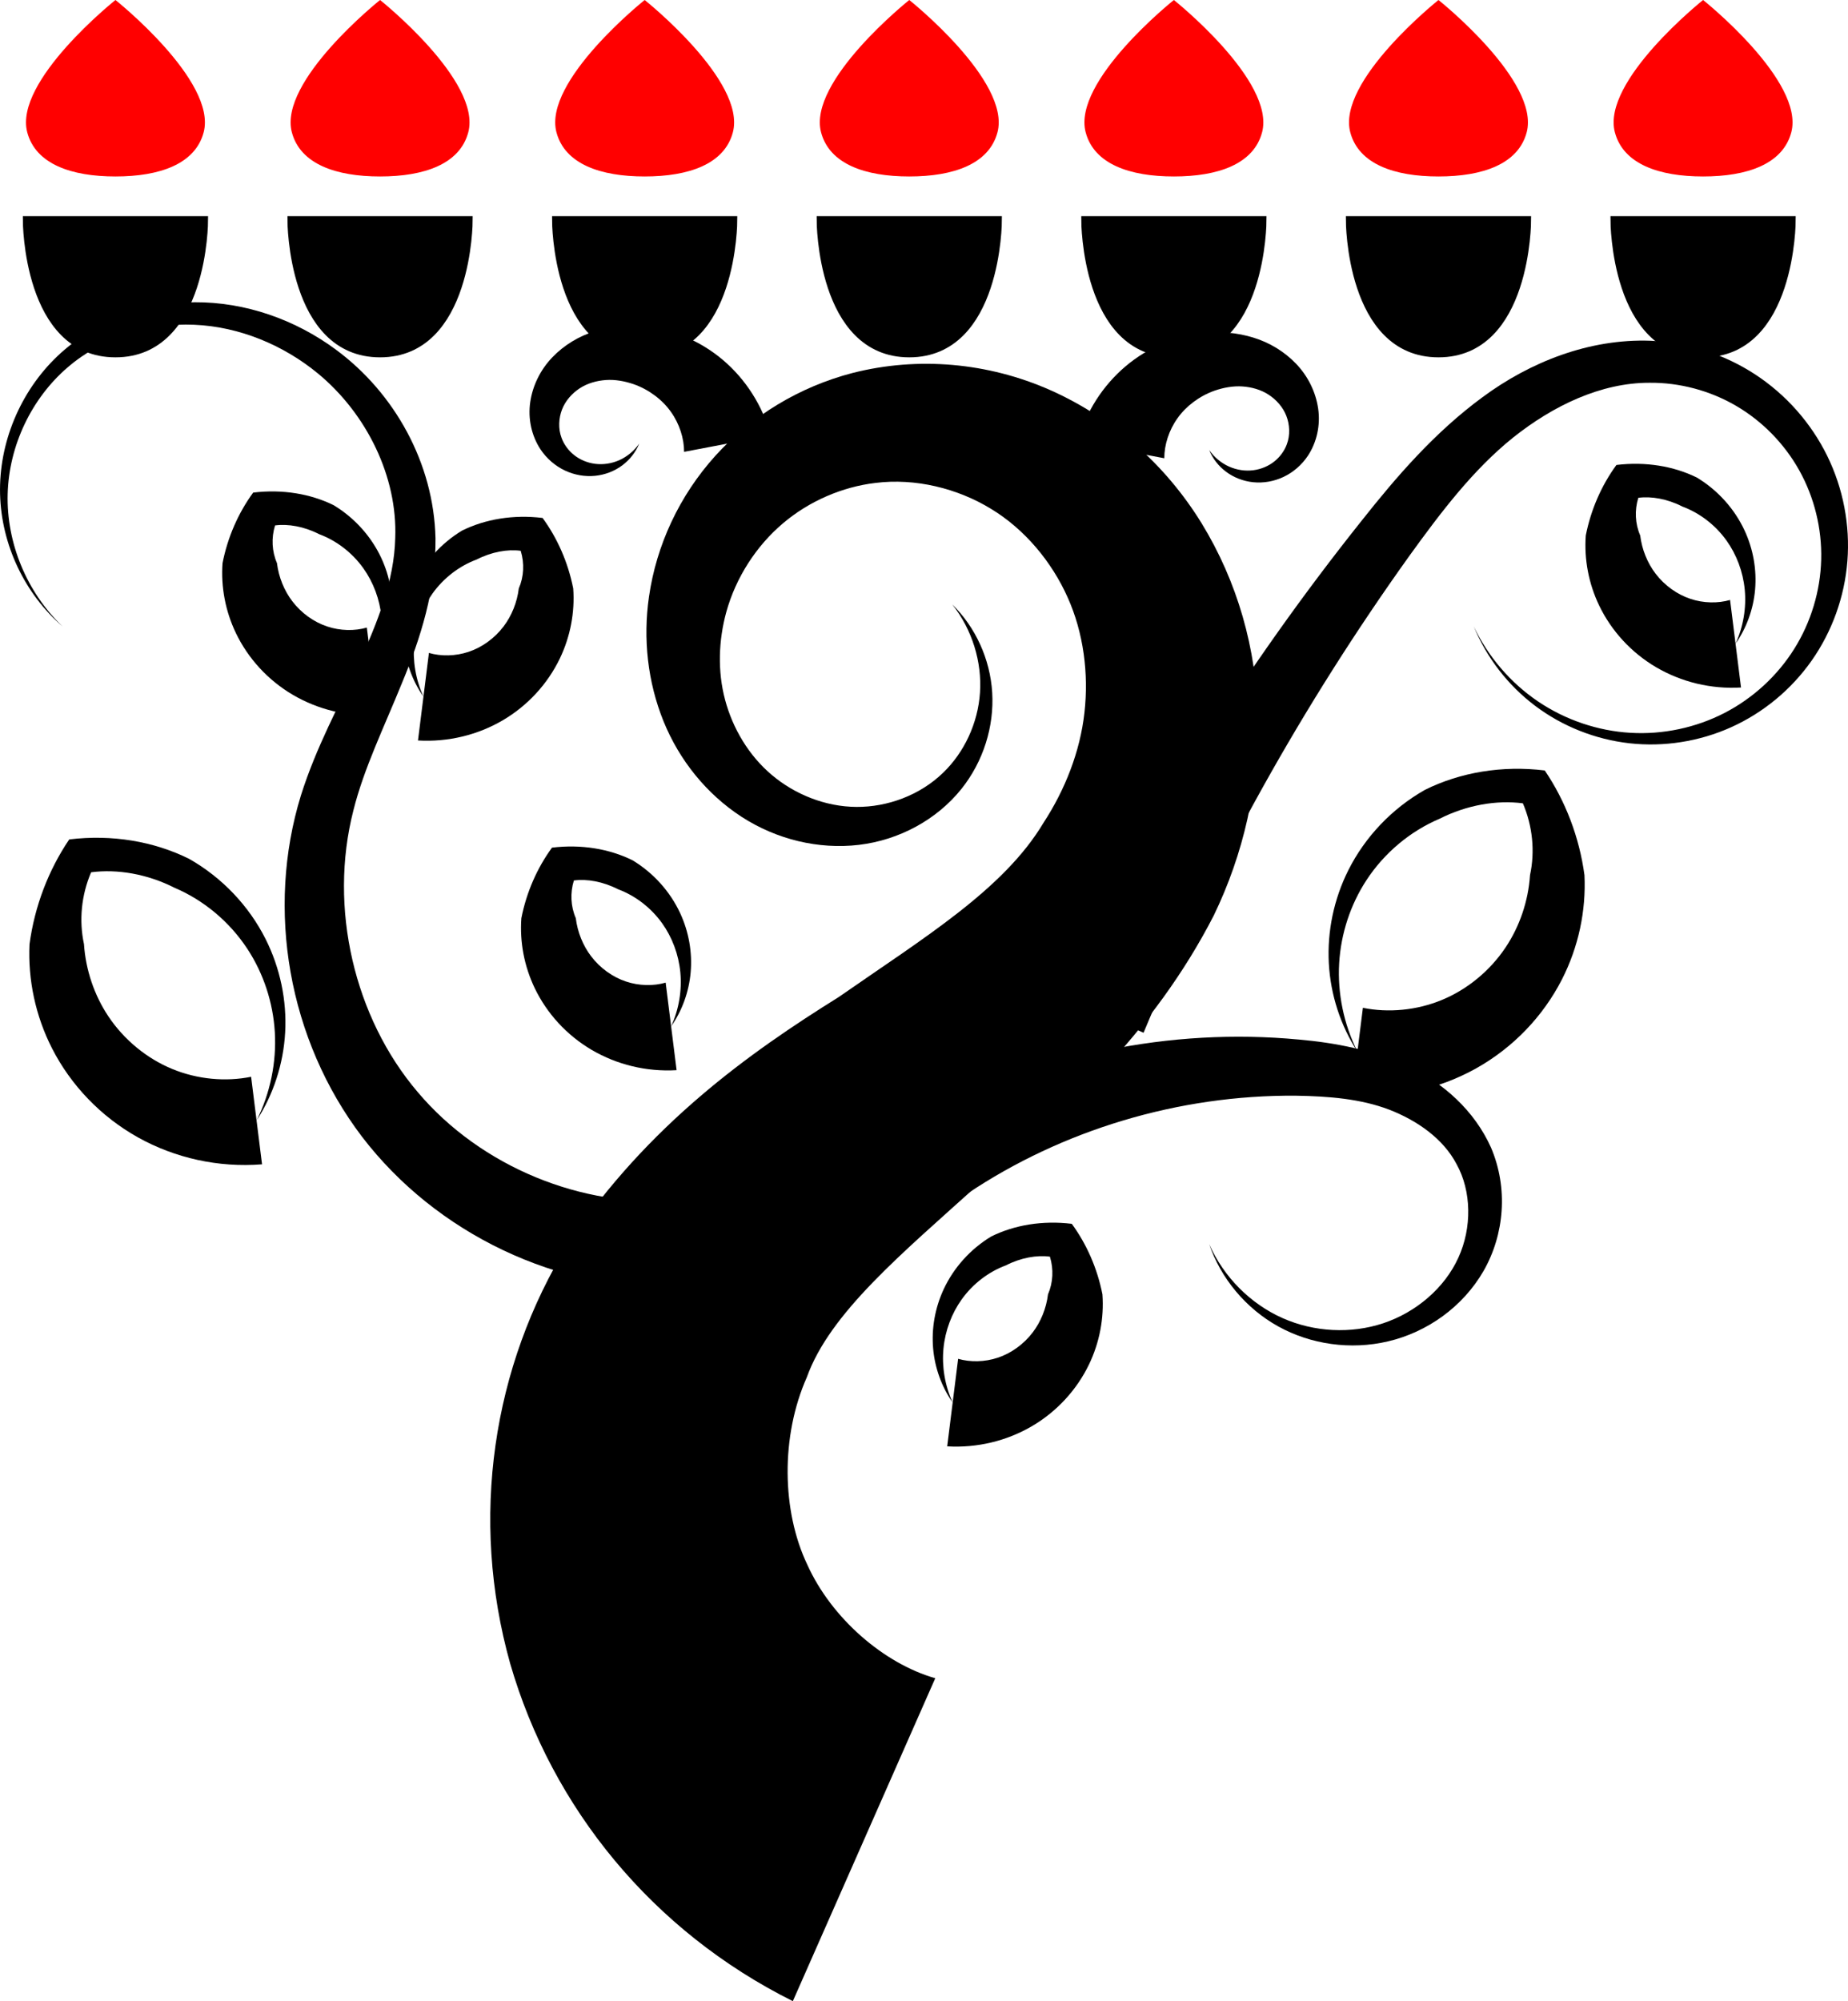 <?xml version="1.0"?>
<svg
    xmlns:rdf="http://www.w3.org/1999/02/22-rdf-syntax-ns#"
    xmlns="http://www.w3.org/2000/svg"
    xmlns:cc="http://creativecommons.org/ns#"
    xmlns:dc="http://purl.org/dc/elements/1.1/"
    xmlns:svg="http://www.w3.org/2000/svg"
    xmlns:inkscape="http://www.inkscape.org/namespaces/inkscape"
    xmlns:sodipodi="http://sodipodi.sourceforge.net/DTD/sodipodi-0.dtd"
    xmlns:ns1="http://sozi.baierouge.fr"
    xmlns:xlink="http://www.w3.org/1999/xlink"
    id="svg2"
    viewBox="0 0 209.52 226.8"
    version="1.1"
  >
  <g
      id="layer1"
      transform="translate(-402.91 -401.36)"
    >
    <path
        id="path4159"
        fill-rule="evenodd"
        d="m492.8 628.16 16.147-36.596c-5.819-1.659-11.768-6.79-14.516-12.888-2.884-6.053-3.028-14.511-0.045-21.225 2.606-7.27 10.714-13.962 19.547-21.93l0-0c9.301-7.553 19.773-17.105 26.595-30.413 3.366-6.952 5.115-14.64 4.99-22.403-0.132-7.784-2.319-15.432-6.383-22.056-4.087-6.638-10.07-11.92-17.127-15.066-7.088-3.14-15.021-3.835-22.415-1.957h-0c-6.058 1.57-11.474 4.868-15.567 9.379-4.087 4.521-6.697 10.132-7.537 15.992-0.689 4.762-0.148 9.657 1.641 14.09 0 0 0 0 0 0 1.798 4.442 4.897 8.271 8.851 10.843 0 0 0 0 0 0 3.968 2.573 8.724 3.721 13.302 3.185 4.589-0.546 8.825-2.855 11.62-6.327 2.505-3.132 3.73-7.1 3.501-10.927-0.233-3.827-1.917-7.442-4.531-10 2.271 2.867 3.378 6.527 3.145 10-0.229 3.474-1.795 6.779-4.175 9.073-2.635 2.561-6.324 3.906-9.836 3.878-3.523-0.018-6.987-1.422-9.588-3.619-2.617-2.198-4.444-5.293-5.302-8.524v-0c-0.866-3.241-0.742-6.739 0.139-9.944 1.091-3.942 3.424-7.515 6.414-10.045 2.985-2.539 6.754-4.144 10.482-4.585h0c4.532-0.572 9.316 0.613 13.11 2.932 3.827 2.314 6.881 5.994 8.683 10.014 1.825 4.035 2.41 8.692 1.916 13.079-0.487 4.409-2.195 8.747-4.644 12.495-4.521 7.564-13.542 13.013-23.218 19.749 0 0-0 0-0 0-10.144 6.322-21.612 14.466-30.639 27.909-8.634 13.968-11.224 31.178-6.607 47.629 4.753 16.406 16.162 30.342 32.045 38.259z"
    />
    <path
        id="path3930-1"
        stroke="#000"
        d="m496 426.36s0 15 10 15 10-15 10-15z"
    />
    <path
        id="path3930-6-9"
        stroke="#000"
        d="m526 426.36s0 15 10 15 10-15 10-15z"
    />
    <path
        id="path3930-60-9"
        stroke="#000"
        d="m556 426.36s0 15 10 15 10-15 10-15z"
    />
    <path
        id="path3930-4-1"
        stroke="#000"
        d="m586 426.36s0 15 10 15 10-15 10-15z"
    />
    <path
        id="path3930-6-0-7"
        stroke="#000"
        d="m466 426.36s0 15 10 15 10-15 10-15z"
    />
    <path
        id="path3930-6-6-2"
        stroke="#000"
        d="m436 426.36s0 15 10 15 10-15 10-15z"
    />
    <path
        id="path3930-6-7-7"
        stroke="#000"
        d="m406 426.36s0 15 10 15 10-15 10-15z"
    />
    <path
        id="path3996-3"
        d="m416 401.36s-11.542 9.192-10 15c0.957 3.602 5 5 10 5s9.043-1.398 10-5c1.542-5.808-10-15-10-15z"
        fill="#f00"
    />
    <path
        id="path3996-7-34"
        d="m446 401.36s-11.542 9.192-10 15c0.957 3.602 5 5 10 5s9.043-1.398 10-5c1.542-5.808-10-15-10-15z"
        fill="#f00"
    />
    <path
        id="path3996-7-6-3"
        d="m476 401.36s-11.542 9.192-10 15c0.957 3.602 5 5 10 5s9.043-1.398 10-5c1.542-5.808-10-15-10-15z"
        fill="#f00"
    />
    <path
        id="path3996-7-4-1"
        d="m506 401.36s-11.542 9.192-10 15c0.957 3.602 5 5 10 5s9.043-1.398 10-5c1.542-5.808-10-15-10-15z"
        fill="#f00"
    />
    <path
        id="path3996-7-3-1"
        d="m536 401.36s-11.542 9.192-10 15c0.957 3.602 5 5 10 5s9.043-1.398 10-5c1.542-5.808-10-15-10-15z"
        fill="#f00"
    />
    <path
        id="path3996-7-46-2"
        d="m566 401.36s-11.542 9.192-10 15c0.957 3.602 5 5 10 5s9.043-1.398 10-5c1.542-5.808-10-15-10-15z"
        fill="#f00"
    />
    <path
        id="path3996-7-32-7"
        d="m596 401.36s-11.542 9.192-10 15c0.957 3.602 5 5 10 5s9.043-1.398 10-5c1.542-5.808-10-15-10-15z"
        fill="#f00"
    />
    <path
        id="path4243"
        fill-rule="evenodd"
        d="m525.09 451.43 9.824 1.867c-0.003-1.505 0.52-3.169 1.492-4.529 0.966-1.366 2.48-2.525 4.217-3.135 1.029-0.352 2.114-0.549 3.159-0.475h0c1.038 0.072 2.096 0.367 2.963 0.937 0.861 0.561 1.621 1.401 2.003 2.391 0.385 0.977 0.456 2.181 0.059 3.228-0.267 0.73-0.762 1.425-1.419 1.946-0.656 0.522-1.494 0.883-2.387 0.995-0.893 0.114-1.856-0.021-2.734-0.411-0.879-0.39-1.68-1.041-2.266-1.88 0.387 0.948 1.048 1.815 1.919 2.464 0.87 0.649 1.94 1.072 3.082 1.186 1.142 0.113 2.336-0.085 3.429-0.602 1.092-0.518 2.059-1.341 2.765-2.398 1.012-1.541 1.435-3.458 1.162-5.354-0.275-1.883-1.153-3.661-2.492-5.063-1.333-1.393-3.02-2.414-4.861-2.977-1.833-0.561-3.757-0.725-5.624-0.526-3.18 0.325-6.289 1.612-8.863 3.785-2.567 2.179-4.49 5.138-5.428 8.551z"
    />
    <path
        id="path4243-5"
        fill-rule="evenodd"
        d="m480.47 452.57 9.824-1.867c-0.938-3.413-2.86-6.371-5.428-8.551-2.574-2.173-5.682-3.461-8.863-3.785-1.867-0.199-3.791-0.036-5.624 0.526-1.841 0.563-3.528 1.585-4.861 2.977-1.339 1.401-2.217 3.179-2.492 5.063-0.273 1.896 0.15 3.813 1.162 5.354 0.706 1.057 1.673 1.88 2.765 2.398 1.093 0.517 2.287 0.715 3.429 0.602 1.142-0.114 2.211-0.538 3.082-1.186 0.87-0.649 1.532-1.517 1.919-2.464-0.586 0.839-1.387 1.49-2.266 1.88-0.879 0.391-1.841 0.525-2.734 0.411-0.893-0.113-1.731-0.473-2.387-0.995-0.657-0.521-1.152-1.216-1.419-1.946-0.397-1.047-0.325-2.251 0.059-3.228 0.382-0.99 1.142-1.831 2.003-2.391 0.867-0.57 1.925-0.865 2.963-0.937h0c1.046-0.074 2.131 0.123 3.159 0.475 1.737 0.61 3.251 1.768 4.217 3.135 0.972 1.36 1.495 3.024 1.492 4.529z"
    />
    <path
        id="path4341"
        fill-rule="evenodd"
        d="m480.28 547.35-0.558-9.984c-10.721 0.952-22.299-3.754-29.448-12.226-7.193-8.438-10.133-20.883-7.297-31.935 1.182-4.745 3.486-9.447 5.524-14.477 2.089-5.019 3.84-10.541 3.783-16.357-0.189-8.502-4.63-16.448-11.241-21.346-4.638-3.451-10.335-5.444-16.073-5.41h-0c-5.745 0.039-11.43 2.203-15.546 6.105-4.261 4.056-6.649 9.883-6.507 15.638 0.145 5.755 2.816 11.329 7.085 15-4.076-3.884-6.369-9.498-6.223-15 0.142-5.502 2.718-10.863 6.801-14.362 3.935-3.387 9.235-5.048 14.348-4.829h0c5.123 0.214 10.107 2.295 14.033 5.525 5.55 4.588 9.028 11.732 8.759 18.654-0.113 4.79-1.99 9.528-4.145 14.23-2.206 4.692-4.827 9.477-6.548 14.935v0c-3.982 12.914-1.444 27.665 6.928 38.684 8.416 10.984 22.17 17.594 36.327 17.154z"
    />
    <path
        id="path4347"
        fill-rule="evenodd"
        d="m523.44 514.31 9.121 4.099c7.941-19.005 18.059-37.173 30.119-54.023 3.613-5.004 7.264-9.809 11.788-13.44 4.508-3.588 9.938-6.221 15.482-6.205h0c3.372-0.028 6.805 0.876 9.766 2.6 2.963 1.722 5.492 4.287 7.187 7.327 1.698 3.039 2.579 6.585 2.487 10.119-0.089 3.534-1.154 7.085-3.062 10.124h-0c-1.907 3.041-4.671 5.589-7.91 7.257-3.239 1.669-6.966 2.464-10.658 2.246h-0c-3.691-0.218-7.353-1.45-10.463-3.549-3.11-2.099-5.667-5.065-7.296-8.505 1.448 3.52 3.868 6.666 6.95 8.989 3.083 2.324 6.817 3.816 10.707 4.251h0c3.891 0.434 7.915-0.192 11.534-1.823 3.618-1.631 6.803-4.255 9.117-7.545 2.313-3.292 3.734-7.221 4.053-11.286 0.317-4.065-0.472-8.222-2.293-11.93-1.823-3.708-4.654-6.922-8.156-9.215-3.503-2.291-7.627-3.63-11.862-3.822-6.949-0.253-13.661 2.4-19.075 6.409-5.401 3.968-9.729 8.981-13.656 13.945-13.238 16.595-24.634 34.732-33.881 53.977z"
    />
    <path
        id="path4353"
        fill-rule="evenodd"
        d="m432.62 533.32-1.24-9.923c-2.891 0.589-6.106 0.292-8.954-0.889-2.852-1.174-5.455-3.292-7.237-5.971-1.58-2.366-2.564-5.236-2.758-8.178h-0c-0.58-2.687-0.295-5.557 0.81-8.139 2.999-0.388 6.38 0.198 9.452 1.754 3.302 1.401 6.256 3.852 8.289 6.967 1.798 2.751 2.892 6.035 3.087 9.418 0.196 3.384-0.509 6.875-2.07 10 1.9-2.931 3.046-6.409 3.242-10 0.195-3.591-0.561-7.276-2.224-10.582-1.886-3.744-4.919-6.957-8.683-9.088-3.994-1.976-8.736-2.782-13.575-2.191-2.355 3.474-3.921 7.572-4.501 11.861v0c-0.194 4.033 0.672 8.132 2.553 11.822 2.138 4.18 5.522 7.725 9.735 10.084 4.218 2.351 9.126 3.446 14.073 3.055z"
    />
    <path
        id="path4353-6"
        fill-rule="evenodd"
        d="m557.43 515.58-1.24 9.923c4.947 0.39 9.856-0.704 14.073-3.055 4.214-2.359 7.597-5.904 9.735-10.084 1.881-3.69 2.747-7.788 2.553-11.822-0.58-4.289-2.146-8.386-4.501-11.861-4.84-0.592-9.582 0.214-13.575 2.191-3.764 2.131-6.797 5.345-8.683 9.088-1.663 3.305-2.419 6.99-2.224 10.582 0.196 3.591 1.342 7.069 3.242 10-1.561-3.125-2.265-6.616-2.07-10 0.195-3.384 1.29-6.668 3.087-9.418 2.034-3.115 4.988-5.566 8.289-6.967 3.072-1.556 6.453-2.142 9.452-1.754 1.105 2.582 1.39 5.453 0.81 8.139h-0c-0.194 2.942-1.178 5.812-2.758 8.178-1.781 2.679-4.385 4.798-7.237 5.971-2.848 1.181-6.063 1.479-8.954 0.889z"
    />
    <path
        id="path4353-3"
        fill-rule="evenodd"
        d="m479.62 522.65-1.24-9.923c-1.376 0.4-3.02 0.372-4.502-0.127-1.486-0.491-2.932-1.514-3.955-2.867-0.91-1.195-1.537-2.718-1.731-4.311-0.58-1.338-0.653-2.861-0.217-4.272 1.484-0.198 3.294 0.118 5 0.991 1.935 0.718 3.732 2.074 5.008 3.862 1.129 1.58 1.865 3.516 2.06 5.551 0.196 2.035-0.151 4.179-1.042 6.133 1.231-1.76 2.019-3.89 2.215-6.133 0.195-2.243-0.203-4.58-1.197-6.714-1.128-2.418-3.003-4.535-5.401-5.984-2.627-1.293-5.799-1.83-9.123-1.428-1.686 2.303-2.894 5.053-3.474 7.993h-0c-0.194 2.685 0.314 5.436 1.526 7.955 1.38 2.854 3.606 5.304 6.454 6.98 2.851 1.668 6.189 2.494 9.62 2.293z"
    />
    <path
        id="path4353-3-4"
        fill-rule="evenodd"
        d="m451.54 475.36-1.24 9.923c3.432 0.201 6.769-0.624 9.62-2.293 2.847-1.676 5.074-4.126 6.454-6.98 1.212-2.519 1.72-5.27 1.526-7.955h-0c-0.58-2.94-1.788-5.69-3.474-7.993-3.324-0.403-6.495 0.134-9.123 1.428-2.398 1.448-4.273 3.566-5.401 5.984-0.994 2.134-1.392 4.472-1.197 6.714 0.196 2.243 0.984 4.373 2.215 6.133-0.892-1.954-1.238-4.098-1.042-6.133 0.195-2.035 0.932-3.971 2.06-5.551 1.276-1.789 3.072-3.144 5.008-3.862 1.706-0.873 3.516-1.19 5-0.991 0.436 1.411 0.363 2.934-0.217 4.272-0.194 1.593-0.82 3.116-1.731 4.311-1.024 1.353-2.469 2.376-3.955 2.867-1.482 0.498-3.126 0.526-4.502 0.127z"
    />
    <path
        id="path4353-3-4-4"
        fill-rule="evenodd"
        d="m445.74 482.41-1.24-9.923c-1.376 0.4-3.02 0.372-4.502-0.127-1.486-0.491-2.932-1.514-3.955-2.867-0.91-1.195-1.537-2.718-1.731-4.311-0.58-1.338-0.653-2.861-0.217-4.272 1.484-0.198 3.294 0.118 5 0.991 1.935 0.718 3.732 2.074 5.008 3.862 1.129 1.58 1.865 3.516 2.06 5.551 0.196 2.035-0.151 4.179-1.042 6.133 1.231-1.76 2.019-3.89 2.215-6.133 0.195-2.243-0.203-4.58-1.197-6.714-1.128-2.418-3.003-4.535-5.401-5.984-2.627-1.293-5.799-1.83-9.123-1.428-1.686 2.303-2.894 5.053-3.474 7.993h-0c-0.194 2.685 0.314 5.436 1.526 7.955 1.38 2.854 3.606 5.304 6.454 6.98 2.851 1.668 6.189 2.494 9.62 2.293z"
    />
    <path
        id="path4353-3-4-4-6"
        fill-rule="evenodd"
        d="m600.3 479.28-1.24-9.923c-1.376 0.4-3.02 0.372-4.502-0.127-1.486-0.491-2.932-1.514-3.955-2.867-0.91-1.195-1.537-2.718-1.731-4.311-0.58-1.338-0.653-2.861-0.217-4.272 1.484-0.198 3.294 0.118 5 0.991 1.935 0.718 3.732 2.074 5.008 3.862 1.129 1.58 1.865 3.516 2.06 5.551 0.196 2.035-0.151 4.179-1.042 6.133 1.231-1.76 2.019-3.89 2.215-6.133 0.195-2.243-0.203-4.58-1.197-6.714-1.128-2.418-3.003-4.535-5.401-5.984-2.627-1.293-5.799-1.83-9.123-1.428-1.686 2.303-2.894 5.053-3.474 7.993h-0c-0.194 2.685 0.314 5.436 1.526 7.955 1.38 2.854 3.606 5.304 6.454 6.98 2.851 1.668 6.189 2.494 9.62 2.293z"
    />
    <path
        id="path4486"
        fill-rule="evenodd"
        d="m507.42 528.08 5.168 8.561c10.749-7.202 23.938-11.206 37.246-11.099 3.734 0.059 7.36 0.353 10.576 1.581 3.172 1.227 6.13 3.291 7.639 6.174 1.701 3.058 1.764 7.203 0.206 10.602v0c-1.553 3.422-4.78 6.194-8.538 7.439-3.623 1.199-7.795 1.014-11.405-0.595-3.611-1.606-6.664-4.639-8.309-8.382 1.315 3.871 4.139 7.285 7.834 9.332 3.696 2.045 8.208 2.691 12.452 1.691 4.415-1.04 8.468-3.89 10.831-7.996 2.356-4.127 2.798-9.369 0.837-13.963-1.872-4.181-5.415-7.366-9.44-9.223h-0c-3.985-1.857-8.256-2.665-12.344-3.023-14.546-1.377-29.623 1.686-42.754 8.901z"
    />
    <path
        id="path4353-3-9"
        fill-rule="evenodd"
        d="m511.54 555.36-1.24 9.923c3.432 0.201 6.769-0.624 9.62-2.293 2.847-1.676 5.074-4.126 6.454-6.98 1.212-2.519 1.72-5.27 1.526-7.955h-0c-0.58-2.94-1.788-5.69-3.474-7.993-3.324-0.403-6.495 0.134-9.123 1.428-2.398 1.448-4.273 3.566-5.401 5.984-0.994 2.134-1.392 4.472-1.197 6.714 0.196 2.243 0.984 4.373 2.215 6.133-0.892-1.954-1.238-4.098-1.042-6.133 0.195-2.035 0.932-3.971 2.06-5.551 1.276-1.789 3.072-3.144 5.008-3.862 1.706-0.873 3.516-1.19 5-0.991 0.436 1.411 0.363 2.934-0.217 4.272-0.194 1.593-0.82 3.116-1.731 4.311-1.024 1.353-2.469 2.376-3.955 2.867-1.482 0.498-3.126 0.526-4.502 0.127z"
    />
  </g
  >
</svg
>
